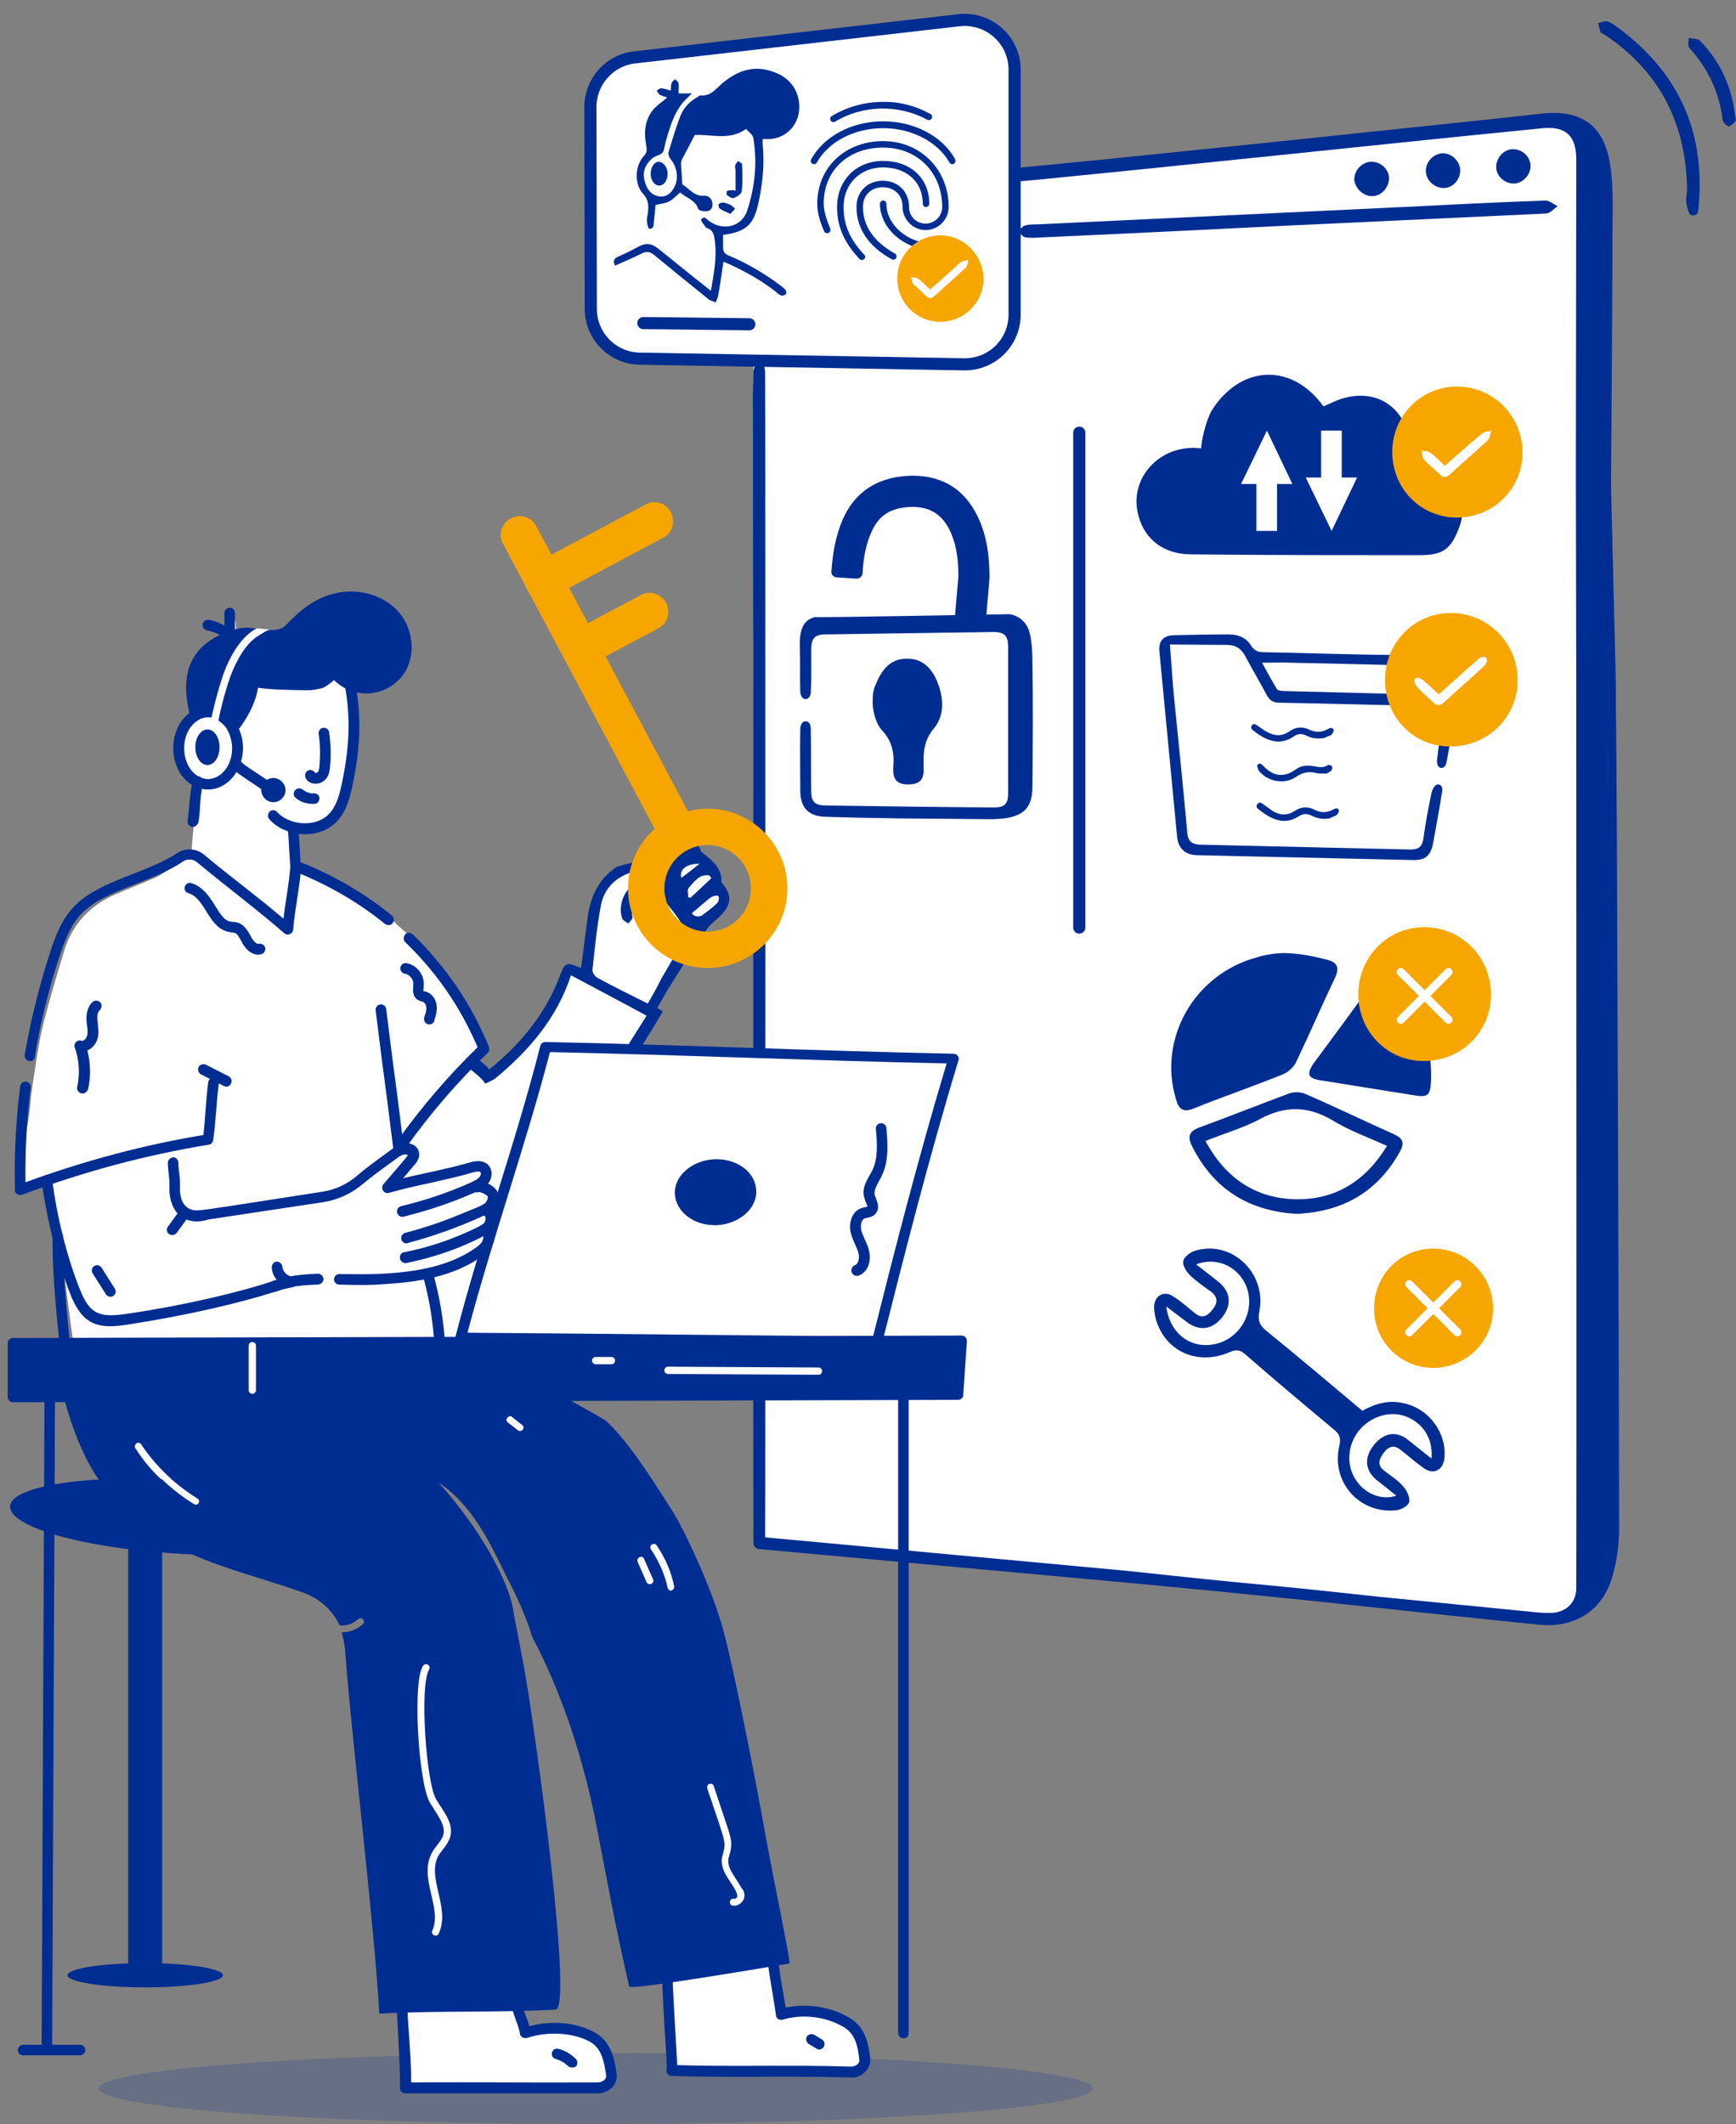 <?xml version="1.0" encoding="UTF-8"?>
<!-- Generator: Adobe Illustrator 27.4.0, SVG Export Plug-In . SVG Version: 6.00 Build 0)  -->
<svg xmlns="http://www.w3.org/2000/svg" xmlns:xlink="http://www.w3.org/1999/xlink" version="1.1" id="Ebene_1" x="0px" y="0px" viewBox="0 0 429.3 525.3" style="enable-background:new 0 0 429.3 525.3;" xml:space="preserve">
<rect x="0" y="0" width="429.3" height="525.3" fill="#808080" stroke="none"/>
<style type="text/css">
	.st0{fill:#FFFFFF;}
	.st1{fill:#002D91;}
	.st2{fill:#FFFFFF;stroke:#002D91;stroke-width:3;stroke-miterlimit:10;}
	.st3{opacity:0.2;}
	.st4{fill:none;stroke:#002D91;stroke-width:3;stroke-linecap:round;stroke-linejoin:round;}
	.st5{fill:#F7A600;}
	.st6{fill:none;stroke:#FFFFFF;stroke-width:2;stroke-linecap:round;stroke-miterlimit:10;}
	.st7{fill:none;stroke:#F7A600;stroke-width:9;stroke-miterlimit:10;}
</style>
<g>
	<g id="Figur">
		<path class="st0" d="M382.7,400.7l-192.3-18.1c-2.4-0.2-4.1-2.2-4.1-4.6V49l195.6-19.7c6-0.6,11.2,4.1,11.2,10.1l-1,352.8    C392.1,397.2,387.7,401.1,382.7,400.7L382.7,400.7z"></path>
		<path class="st1" d="M186.3,103.5c0-5.5-0.1-5.2,0.1-10.7c0-0.9-0.1-2.8,1.5-2.8c1.4,0,1.3,1.8,1.3,2.7    c0.1,11.1,0.1,276.8,0,287.9c0,0.9-0.1,2-1.5,2c-1.1,0-1.3-1-1.4-2C186.2,375.1,186.3,108.9,186.3,103.5L186.3,103.5L186.3,103.5z    "></path>
		<path class="st0" d="M317.1,38.3c-20.4,2.1-40.7,4.2-61.1,6.2c-1.1,0.1-2.3,0.3-3.7,0.5 M275.6,391c-1-0.1-1.9-1.3-2.9-2    c1.1-0.4,2.3-1.3,3.4-1.1c24.7,2.7-12.3-1.2,12.4,1.4c24.5,2.6,28,3.1,52.5,5.5c12.5,1.2,25,2.5,37.5,3.7c1.5,0.2,3.1,0.3,4.6,0.3    "></path>
		<path class="st1" d="M187.7,383.1c-2.1-0.3-1.7-3.2,0.4-3c0.1,0,89.6,8.3,90.7,8.4c15.8,1.7,25.4,2.7,34.3,3.5    c11.5,1.1,14.8,1.5,27.9,2.9c12.5,1.2,25,2.5,37.5,3.7c1.5,0.2,3.1,0.3,4.6,0.3c3.8,0.1,6.7-2.3,6.7-6.1c0.1-19,0-203.5,0-222.5    l-0.1-52.4c0-26.2,0.1-52.4,0.1-78.5c0-5.7-2.5-8.2-8.2-7.7c-21.5,2.1-43,4.4-64.5,6.6c-20.4,2.1-40.7,4.2-61.1,6.2    c-1.1,0.1-66.4,5.9-67.8,6.1l-1.3-2.9c6.9-0.7,78.8-7.5,85.4-8.2c22.2-2.3,44.4-4.5,66.6-6.9c14.1-1.5,28.2-2.9,42.3-4.5    c9.9-1.1,15.6,3,17,12.8c0.5,3.2,0.6,6.5,0.6,9.8c-0.1,22.1-0.2,44.2-0.4,66.4c0,1.1,0,2.3,0,3.6l1.2,48.8c0,2.2,0,4,0,5.8    c0.3,12.3,0.8,189.9,0.8,202.2c0,4.3-0.5,8.7-1.8,12.8c-2.5,8.3-9.5,12.4-18.1,11.5c-32.7-3.3-44.4-4.8-77-8    c-1.6-0.2-3.2-0.3-5-0.5l-17.8-1.7"></path>
		<path class="st2" d="M156.9,14.2L237.2,5c7.3-0.8,13.7,4.9,13.7,12.2v60.6c0,6.9-5.6,12.4-12.5,12.3l-80.2-1.4    c-6.7-0.1-12.1-5.6-12.1-12.3L146,26.5C146,20.2,150.7,14.9,156.9,14.2L156.9,14.2z"></path>
		<g class="st3">
			<ellipse class="st1" cx="147.3" cy="516.5" rx="122.9" ry="8.8"></ellipse>
		</g>
		<path class="st1" d="M189.2,159c0,0.9-0.1,2.8-1.5,2.8s-1.3-2-1.4-2.9c-0.1-5.5-0.1-49.9-0.1-55.3h0c0-5.5-0.1-5.2,0.1-10.7    c0-0.9-0.1-2.8,1.5-2.8"></path>
		<path class="st1" d="M318.4,55.8c-20.1,1-40.3,2-60.5,2.9c-1.5,0.1-2.9,0.2-4.3,0c-0.6-0.1-1.4-0.9-1.5-1.4c0-0.5,0.7-1.3,1.3-1.5    c0.9-0.3,1.9-0.3,2.9-0.3c30.2-1.4,60.4-2.9,90.6-4.3c11.8-0.6,23.5-1.2,35.3-1.6c1,0,2,0.9,3,1.4c-0.9,0.6-1.8,1.7-2.8,1.8    C361,53.8,339.7,54.8,318.4,55.8C318.4,55.8,318.4,55.8,318.4,55.8L318.4,55.8z"></path>
		<path class="st1" d="M417.2,46.6c-0.3-16-6.7-28.8-20.2-37.9c-0.4-0.3-1-0.4-1.2-0.8c-0.3-0.7-0.4-1.5-0.6-2.2    c0.8-0.1,1.6-0.6,2.3-0.4c1,0.3,1.9,1,2.7,1.6c14.7,10.9,21.4,25.3,19.9,43.6c-0.1,1.3,0.1,3.1-1.9,2.7c-0.6-0.1-1-2-1.2-3.2    C416.9,48.9,417.2,47.7,417.2,46.6L417.2,46.6z"></path>
		<path class="st1" d="M429.3,29.8c-0.4,0.4-1,1.3-1.7,1.4c-0.5,0.1-1.5-0.9-1.6-1.5c-0.8-6.8-3.6-12.7-8.2-17.8    c-0.5-0.5-0.2-1.6-0.2-2.5c0.9,0.2,2.2,0.1,2.7,0.6c4.6,4.6,7.4,10.3,8.5,16.7C428.9,27.6,429.1,28.5,429.3,29.8L429.3,29.8z"></path>
		<path class="st1" d="M339.2,40c2.3,0,4.3,1.9,4.3,4.1c0,2.2-1.9,4.4-4.1,4.4c-2.3,0.1-4.5-2.1-4.5-4.3C335,41.9,337,40,339.2,40    L339.2,40z"></path>
		<path class="st1" d="M361.1,42.2c0,2.3-1.9,4.3-4.1,4.3c-2.3,0-4.3-1.9-4.4-4.1c-0.1-2.4,2-4.5,4.3-4.5    C359.2,38,361.1,40,361.1,42.2L361.1,42.2z"></path>
		<path class="st1" d="M374.4,45.4c-2.3,0-4.4-1.8-4.4-4.1c0-2.3,1.9-4.4,4.1-4.4c2.4,0,4.3,1.8,4.4,4.1    C378.5,43.3,376.6,45.3,374.4,45.4L374.4,45.4z"></path>
		<path class="st1" d="M297,110.9c0.2-2.2,1.1-6.5,2.6-9.3c6.8-10.9,19-12.1,27-2c0.2,0.3,0.4,0.5,0.7,0.9c1.4-0.6,2.8-1.3,4.2-1.8    c8-2.6,14.7,1,17,9.1c0.5,1.6,1.1,2.3,2.8,2.7c7.8,1.9,12.5,11.9,9.6,19.8c-2.1,5.6-4,7-10,7c-18.8,0-37.6,0-56.3-0.2    c-6.7,0-11.4-3.6-13-9.3C278.8,118.4,286.9,109.6,297,110.9L297,110.9z"></path>
		<g>
			<path class="st1" d="M165.1,43c0,1.6-0.9,2.9-2.1,2.9c-1.1,0-2.1-1.3-2.1-2.9c0-1.6,0.9-3,2-3C164.1,40.1,165.1,41.4,165.1,43z"></path>
			<g>
				<path class="st1" d="M152.8,63.5c1.6-0.7,3.3-1.5,4.9-2.4c2-1.1,3.3-1,5.1,0.4c4,3.2,8,6.5,12.1,9.7c0.2,0.2,0.5,0.4,0.9,0.7      c0.7-4.1,1.5-8,1-12.1c-0.2-1.5-0.3-2.9-2-3.4c-0.1,0-0.2-0.1-0.3-0.2c-0.4-0.7-1.3-1.6-1.1-1.9c0.8-1.1,1.4,0,2,0.4      c3.5,2.5,8.1,1.4,9.4-2.7c1.9-5.8,2.5-11.8,1.5-17.8c-0.1-0.9-1.2-1.6-1.8-2.3c-4.3,3-8.7,1.2-12.7,1.5      c-1.1,2.1-2.1,4.1-3.2,6.1c-0.1,0.3-0.2,0.7-0.2,1c0.1,1.5,0.2,3,0.3,4.6c0,0.2,0,0.5,0.2,0.6c1.6,1,2.7,2.8,5,2.7      c1.1-0.1,1.9,0.4,2.2,1.5c0.3,1.1-0.1,2.1-1.1,2.3c-0.7,0.2-2.2-0.1-2.3-0.5c-0.8-2.3-3.1-2.8-4.5-4.1c-1,0.8-1.7,1.7-2.7,2.2      c-1,0.5-2.1,0.6-3.4,0.9c-0.1,1.2-0.2,2.6-0.4,4c-0.1,0.8,0.1,1.9-1.1,1.9c-0.3,0-0.6-1.2-0.6-1.9c-0.1-0.6,0.1-1.3,0.2-1.9      c0.2-1.8,0.3-3.3-1.2-4.9c-2.2-2.4-2-6.9,0.2-9.3c0.8-0.8,0.8-1.6,0.6-2.6c-0.6-3.4-0.4-6.6,2.1-9.3c0.9-0.9,2-1.6,3.1-2.6      c-0.7-0.2-1.3-0.4-1.9-0.7c-0.3-0.2-0.5-0.7-0.7-1c0.4-0.2,0.8-0.6,1.1-0.6c0.8,0.1,1.5,0.4,2.4,0.6c0-0.7,0-1.3,0.2-1.9      c0.1-0.3,0.5-0.6,0.8-0.9c0.3,0.3,0.8,0.6,0.9,0.9c0.1,0.8,0,1.7,0,2.6h3.3c-0.8,0.8-1.4,1.4-2,2c-2.1,2.4-3.1,5.3-4,8.3      c-0.3,1-0.6,2-0.8,3.1c-0.2,1.1-0.5,1.6-1.8,2c-1,0.3-2,1.3-2.6,2.3c-1,1.6-0.8,3.4-0.1,5.1c0.6,1.5,1.8,2.6,3.5,2.7      c1.7,0.1,2.8-1,3.5-2.4c1.1-2.1,0.6-5-1-6.9c-0.3-0.4-0.6-1.1-0.5-1.6c0.9-3,1.8-6,2.9-8.9c0.8-2.1,2.3-3.7,4.3-4.8      c0.3-0.2,0.6-0.5,0.8-0.4c2.4,0.2,3.6-1.5,5.1-2.8c4.1-3.6,8.7-5,13.9-2.6c3.7,1.6,5.7,5.2,5.3,9.2c-0.4,3.9-3.5,6.9-7.5,7      c-0.5,0-1,0-1.5,0c0,0.4,0,0.9,0,1.2c0.5,4.9,0,9.7-1,14.4c-1.2,5.6-3,7.3-8.8,8.1c0,1,0,2.1,0,3.1s0.4,1.6,1.4,2      c4.8,2,9.1,4.6,13.2,7.7c0.3,0.3,0.7,0.5,0.9,0.9c0.2,0.3,0.2,0.8,0,1c-0.2,0.2-0.8,0.4-1.1,0.3c-0.5-0.2-1-0.6-1.4-1      c-3.9-3-8.2-5.4-12.9-7.4c-0.4,2.9-0.8,5.6-1.3,8.4c-0.1,0.6-0.4,1.1-0.6,1.7c-0.6-0.3-1.3-0.4-1.8-0.8c-4.5-3.6-9-7.3-13.5-11      c-0.9-0.7-1.7-0.9-2.8-0.4c-3.1,1.5-3.7,1.7-6.8,3.1C151.6,64.7,151.7,64,152.8,63.5L152.8,63.5z"></path>
				<path class="st1" d="M181.9,47.2c0-1.7,0-3.4,0-5c0-0.4-0.2-0.9-0.1-1.3c0.1-0.4,0.5-0.7,0.7-1.1c0.3,0.3,1,0.5,1,0.8      c0.1,2.3,0.2,4.6-0.1,6.8c-0.1,0.6-1.2,1.3-2,1.6c-0.4,0.1-1.2-0.4-1.7-0.8c-0.1-0.1,0-0.9,0.1-1c0.5-0.2,1.1-0.1,1.7-0.2      C181.6,47.1,181.8,47.2,181.9,47.2L181.9,47.2z"></path>
				<path class="st1" d="M180.6,52.9c-1-0.5-1.9-0.8-2.6-1.3c-0.2-0.1-0.4-0.9-0.3-1.1c0.3-0.3,0.8-0.4,1.2-0.4      c0.6,0.1,1.2,0.3,1.8,0.6c0.4,0.2,0.7,0.6,1.1,0.9C181.4,52.1,181,52.5,180.6,52.9L180.6,52.9z"></path>
			</g>
		</g>
		<g>
			<path class="st1" d="M249.4,151.9c1.4,0,4.2,1.2,5.1,4.2c0.7,2.3,0.8,5.5,0.8,7.8c0.2,10.4,0.1,20.7,0,31     c-0.1,4.8-2.1,6.8-6.9,7.5c-1.1,0.1-2.3,0.2-3.5,0.2c-7.6-0.1-15.2-0.1-22.9-0.2c-6-0.1-11.9-0.2-17.9-0.4     c-4.1-0.1-6.1-2.2-6.2-6.2c0-5.1-0.1-10.3,0-15.4c0-0.8,0.3-2,1.3-2c1.1,0,1.3,1.1,1.3,2c0.1,5,0,10.1,0.1,15.2     c0,2.7,0.9,3.6,3.6,3.6c13.8,0.2,27.7,0.4,41.5,0.5c2.8,0,3.6-0.9,3.6-3.5c0-12.1,0-24.2,0-36.3c0-2.6-0.9-3.6-3.6-3.6     c-13.8,0.2-27.7,0.4-41.5,0.6c-2.8,0-3.6,1-3.6,3.9c0,3.5,0.1,7-0.1,10.4c0,0.8-0.5,1.7-1.2,1.7c-1,0-1.3-0.9-1.4-1.8     c-0.1-3.6,0-7.1-0.1-10.7c-0.1-2.9,0-7,3.8-7.8C201.7,152.8,248,151.9,249.4,151.9L249.4,151.9z"></path>
			<path class="st1" d="M215.8,173.8c0,1.8,0.7,5.1,2.3,6.8c2.5,2.7,3.1,5.6,2.8,9c-0.2,2.8,0.6,4.5,3.9,4.4     c3.2-0.1,3.7-1.7,3.6-4.3c-0.1-3.4,0-6.5,2.5-9.5c2.7-3.2,2.5-7.4,1-11.3c-1.3-3.4-3.6-6-7.5-6c-4.2-0.1-6.4,2.8-7.8,6.3     C216,170.4,215.8,171.5,215.8,173.8L215.8,173.8z"></path>
		</g>
		<path class="st1" d="M242.3,154.9c0.8,0.1,1.4-0.5,1.5-1.3l0.9-10.7c0-6.5-1-11.2-3-15.3c-3.4-7-9.4-10.4-17.5-9.9    c-7.6,0.5-13,4.2-15.9,11c-1.8,4.3-2.4,8.5-2.7,12.6c-0.1,0.8,0.5,1.4,1.3,1.5l4.9,0.3c0.8,0,1.4-0.5,1.5-1.3    c0.2-3.5,0.7-6.8,2.1-10c1.8-4.2,4.6-6.1,9.3-6.4c4.8-0.3,8,1.5,10.1,5.6c1.5,3.1,2.2,6.5,2.2,11.6l-0.9,10.4    c-0.1,0.8,0.5,1.4,1.3,1.5L242.3,154.9L242.3,154.9z"></path>
		<path class="st0" d="M168.5,213.7c0.1,0.3,0.8,1.1,0.9,1.4c0,0-8.7,5.1-9.3,5.6c-0.2-0.5-0.4-1.9-0.6-2.4c0-0.1-0.1-0.2,0-0.3    c0-0.1,0.1-0.2,0.2-0.4c1.1-1.2,2.7-1.8,4.1-2.4C164.3,214.9,168.4,213.5,168.5,213.7L168.5,213.7z"></path>
		<path class="st0" d="M171,217.2c0.2,0.3,0.3,0.5,0.5,0.8c0,0-9.4,8.5-10.1,9.2c-0.2-0.5-1.2-1.6-1.4-2.2c0-0.1-0.1-0.2-0.1-0.4    c0-0.2,0.1-0.3,0.3-0.5c1.4-1.6,3.3-2.9,5.1-4C165.8,219.9,170.9,217.1,171,217.2L171,217.2z"></path>
		<path class="st0" d="M173.1,220.4c0.2,0.2,0.5,0.5,0.7,0.8c0,0-8.2,9.6-8.9,10.4c-0.3-0.5-0.7-1-1-1.5c-0.1-0.1-0.1-0.2-0.1-0.4    c0-0.2-0.4-0.7-0.3-0.9c1-1.9,3.1-3,4.6-4.5C168.6,223.9,173,220.3,173.1,220.4L173.1,220.4z"></path>
		<path class="st0" d="M174.9,226.1c0.2,0.2,0.5,0.5,0.7,0.7c0,0-6.9,8-7.4,8.7c-0.4-0.5-0.7-1-1.1-1.4c-0.1-0.1-0.1-0.2-0.2-0.3    c0-0.2,0-0.3,0.1-0.5c0.8-1.6,2.1-2.9,3.5-4.1C171,229,174.8,226,174.9,226.1L174.9,226.1z"></path>
		<path class="st1" d="M289.3,159.4c0.4,4.6,0.6,8.7,1,12.7c1.1,11.2,2.3,22.5,3.3,33.8c0.2,2.2,1.1,2.9,3.2,3    c17.3,0.4,34.6,0.8,52,1.2c2,0,2.9-0.7,3.2-2.7c0.5-3.8,1.2-7.5,2-11.3c0.2-0.8,0.8-2.2,1.7-2.1c1.3,0.2,1,1.7,0.8,2.5    c-0.6,4-1.4,8-2.1,12c-0.6,3.2-2,4.3-5.1,4.2c-17.8-0.4-35.6-0.8-53.4-1.2c-2.8-0.1-4.5-1.7-4.8-4.4c-1.5-15.4-2.9-30.7-4.4-46.1    c-0.2-2.5,1-3.8,3.5-3.9c4.5-0.1,9-0.2,13.6-0.2c2.4,0,4.4,0.8,5.6,2.8c0.8,1.2,1.7,1.6,3,1.6c11.9,0.2,23.7,0.7,35.6,0.7    c5.4,0,9,4.4,9,8.5c0,0.7,0.7,1.4,1,2.1c0.5,1.2,1.6,2.5,1.5,3.7c-0.3,4-1,7.9-1.7,11.8c-0.1,0.7-0.4,2-1.6,1.8    c-0.9-0.3-0.9-1.6-0.8-2.3c0.4-3.3,0.9-6.6,1.4-10c0.4-2.1-0.1-3-2.6-3c-12.6-0.2-25.1-0.6-37.7-0.8c-1.6,0-2.5-0.5-3.3-2    c-1.7-3.2-3.6-6.4-5.3-9.6c-1-1.8-2.3-2.7-4.5-2.7C298.9,159.5,294.3,159.4,289.3,159.4L289.3,159.4z M312.1,163.9    c1.3,2.4,2.4,4.4,3.6,6.4c0.2,0.4,1,0.6,1.6,0.6c11.9,0.3,23.7,0.6,35.5,0.9c1.6,0,1.8-0.8,1.6-2c-0.6-3.2-2.7-5.1-6.2-5.2    c-9.7-0.3-19.3-0.5-29-0.7C317,163.8,314.7,163.9,312.1,163.9L312.1,163.9z"></path>
		<path class="st1" d="M327.5,182.5c-1.6,0.3-3.1,0.1-4.5-0.6c-1.1-0.5-2-0.5-3,0.2c-2.9,2-5.7,1.5-8.5-0.3c-0.5-0.3-1-0.7-1.4-1    c-0.5-0.4-1-0.8-0.5-1.4c0.5-0.6,1-0.2,1.4,0.1c0.8,0.5,1.5,1.1,2.3,1.5c1.8,1,3.7,1.2,5.5-0.1c1.6-1.1,3.2-1.3,5.1-0.4    c1.5,0.7,3.1,0.6,4.5-0.2c0.5-0.3,1.1-0.5,1.4,0.2c0.1,0.3-0.3,1-0.6,1.3C328.7,182,328.1,182.2,327.5,182.5z"></path>
		<path class="st1" d="M328.8,202.4c-1.6,0.3-3.1,0-4.5-0.7c-1-0.5-2-0.5-3,0.1c-3,2-5.8,1.3-8.5-0.5c-0.5-0.3-0.9-0.7-1.4-1    c-0.5-0.4-1-0.8-0.4-1.5c0.5-0.6,1-0.2,1.4,0.1c0.7,0.5,1.5,1.1,2.2,1.6c1.8,1.1,3.6,1.3,5.5,0.1c1.6-1.1,3.3-1.2,5.1-0.3    c1.5,0.8,3,0.7,4.5-0.1c0.6-0.3,1.1-0.5,1.4,0.2c0.1,0.3-0.3,1-0.6,1.2C330,201.9,329.3,202.1,328.8,202.4L328.8,202.4z"></path>
		<path class="st1" d="M328.1,191.3c-0.8,0-1.7,0.1-2.5-0.1c-1.9-0.5-3.5-0.2-5.2,1c-2.8,1.9-7,1.1-9.1-1.6    c-0.2-0.3-0.4-0.9-0.4-1.3c0.2-0.6,0.9-0.6,1.5,0.1c2.4,2.6,5.1,3,8,0.9c1.4-1,2.9-1.1,4.5-0.8c1.2,0.2,2.4,0.5,3.5-0.3    c0.2-0.1,0.8,0.1,1,0.3c0.1,0.2,0.1,0.7-0.1,1C329,190.8,328.6,191,328.1,191.3L328.1,191.3z"></path>
		<line class="st4" x1="159.1" y1="79.9" x2="185.3" y2="80.2"></line>
		<line class="st4" x1="266.9" y1="107" x2="266.9" y2="229.4"></line>
		<path class="st1" d="M336.9,348.9c3.2-1.8,6.5-2.7,10.1-1.9c6.3,1.3,10.8,7.3,10.2,13.6c-0.3,3-2.7,4.2-5.1,2.5    c-2-1.4-3.8-3-5.7-4.5c-1.8-1.5-3.2-0.7-4.3,0.8c-1.1,1.5-1.6,3,0.3,4.4c1.6,1.2,3.3,2.3,4.6,3.8c0.9,1,1.7,2.7,1.5,3.8    c-0.2,1-2,2-3.2,2.1c-9.1,1-16.2-7-14.1-15.9c0.5-2,0-3-1.5-4.2c-7.3-6.1-14.6-12.2-21.8-18.5c-1.3-1.1-2.2-1.2-3.8-0.5    c-7.9,3.4-15.8-0.1-18.2-7.9c-0.3-1.1-0.5-2.3-0.5-3.4c0.1-2.7,2.5-4,4.7-2.5c1.9,1.2,3.6,2.7,5.3,4.1c1.9,1.6,3.3,0.7,4.5-0.9    c1.2-1.5,1.4-3-0.5-4.4c-1.8-1.3-3.7-2.6-5.3-4.2c-0.8-0.8-1.7-2.4-1.5-3.3c0.2-1,1.6-2.1,2.7-2.5c9.1-3,18.1,5.4,16.1,15.1    c-0.4,2.1,0.1,3.2,1.6,4.5C321,335.5,328.8,342.1,336.9,348.9L336.9,348.9z M295.8,312.7c1.9,1.5,3.8,2.9,5.5,4.3    c3,2.4,3.4,5.6,1,8.7c-2.5,3.2-5.7,3.6-8.9,1.2c-1.6-1.2-3.1-2.4-5-3.8c0.9,6.8,6.1,10.6,12.1,9.3s9.7-7.6,8-13.4    C306.9,313.6,301.2,310.6,295.8,312.7z M354,360.7c0.4-4.9-2-8.6-6.1-10.3s-9.1-0.1-12,3.6c-2.8,3.7-3,8.7-0.4,12.3    c2.3,3.3,6.4,4.8,9.8,3.6c-1.7-1.4-3.3-2.6-4.9-3.9c-2.9-2.4-3.1-5.6-0.6-8.7c2.5-3,5.5-3.5,8.4-1.2    C350.1,357.6,351.9,359.1,354,360.7L354,360.7z"></path>
		<circle class="st0" cx="361" cy="154.6" r="10"></circle>
		<g>
			<path class="st1" d="M317.3,235.7c4.6,0.1,7.3,0.8,10.7,1.6c2.6,0.6,3.4,1.9,2.1,4.6c-3.3,6.9-6.3,13.9-9.6,20.8     c-0.6,1.3-2.1,2.6-3.5,3.1c-7.2,2.9-14.5,5.4-21.7,8.3c-2.7,1.1-3.8,0.3-4.5-2.3c-4.5-14.9,4.5-30.8,19.9-35     C312.9,236.1,315.1,235.8,317.3,235.7L317.3,235.7z"></path>
			<path class="st1" d="M353.9,265.1c0,0.6,0,1.2,0,1.9c-0.2,4.1-0.7,4.5-4.7,3.8c-7.5-1.2-15-2.4-22.5-3.6     c-3.3-0.5-3.7-1.5-1.8-4.3c4.7-6.4,9.5-12.7,14-19.2c1.7-2.4,3.1-2.2,5-0.4C350.4,249.2,353.7,256.4,353.9,265.1L353.9,265.1z"></path>
			<path class="st1" d="M320.6,300.2c-11.6-0.7-20.3-5.9-25.7-16.5c-1.3-2.5-1-3.9,1.8-4.9c7.4-2.7,14.6-5.6,21.9-8.3     c1.2-0.5,2.9-0.5,4.1,0c7.4,3.2,14.6,6.7,22,10c2.2,1,2.7,2.1,1.5,4.3C340.7,294.7,332.2,299.7,320.6,300.2z M343,283.4     c-4.6-2.1-9.1-3.7-13.1-6.1c-6.2-3.8-12-4-18.4-0.5c-4.1,2.2-8.8,3.5-13.4,5.4c5,9.2,12.4,14.2,22.4,14.4     C330.2,296.7,337.6,292.2,343,283.4L343,283.4z"></path>
			<g>
				<circle class="st0" cx="351.6" cy="245.9" r="12.9"></circle>
				<path class="st5" d="M335.9,245.7c0.1-9.2,7.4-16.5,16.5-16.4c9.2,0.1,16.4,7.6,16.3,16.9c-0.1,9.1-7.5,16.3-16.7,16.2      C343,262.4,335.8,255,335.9,245.7L335.9,245.7z"></path>
			</g>
		</g>
		<g>
			<circle class="st0" cx="353.8" cy="323.5" r="11.5"></circle>
			<path class="st5" d="M339.8,323.4c0.1-8.2,6.6-14.7,14.8-14.6c8.2,0.1,14.7,6.8,14.6,15c-0.1,8.1-6.7,14.5-14.9,14.5     C346.1,338.2,339.7,331.6,339.8,323.4L339.8,323.4z"></path>
		</g>
		<g>
			<circle class="st0" cx="358.2" cy="168.2" r="12.9"></circle>
			<path class="st5" d="M342.5,168c0.1-9.2,7.4-16.5,16.5-16.4c9.1,0.1,16.4,7.6,16.3,16.8c-0.1,9.1-7.5,16.3-16.7,16.2     C349.6,184.7,342.4,177.3,342.5,168L342.5,168z M355.8,171.7c-1.4-1.2-2.5-2.4-3.8-3.4c-0.5-0.4-1.5-1-2.1-0.4     c-0.5,0.5,0.2,1.6,0.6,2.1c1.2,1.3,2.6,2.4,3.8,3.6c1,1,1.8,1,2.9,0c3.1-2.9,6.3-5.6,9.4-8.5c0.6-0.5,1.6-1.6,0.9-2.4     c-0.8-0.8-1.9,0.3-2.5,0.8C362,166.1,359,168.9,355.8,171.7L355.8,171.7z"></path>
		</g>
		<g>
			<circle class="st0" cx="359.6" cy="111.8" r="12.7"></circle>
			<path class="st5" d="M344.3,111.6c0.1-9,7.3-16.1,16.2-16c9,0.1,16.1,7.5,16,16.5c-0.1,8.9-7.3,16-16.4,15.9     C351.2,127.9,344.2,120.7,344.3,111.6L344.3,111.6z M357.3,115.2c-1.3-1.2-2.4-2.4-3.7-3.3c-0.5-0.4-1.4-0.3-2.1-0.4     c0.2,0.7,0.2,1.6,0.6,2.1c1.1,1.3,2.5,2.3,3.8,3.6c1,1,1.8,1,2.8,0c3-2.8,6.2-5.5,9.2-8.3c0.5-0.5,0.6-1.6,0.9-2.4     c-0.8,0.2-1.8,0.3-2.4,0.8C363.3,109.8,360.4,112.5,357.3,115.2z"></path>
		</g>
		<g>
			<path class="st1" d="M230.6,60.2c-6.1,0-11.4-4.6-11.4-9.8c0-0.5-0.4-0.8-0.8-0.8s-0.8,0.4-0.8,0.8c0,6.1,6.1,11.4,13,11.4     c0.5,0,0.8-0.4,0.8-0.8S231,60.2,230.6,60.2L230.6,60.2z"></path>
			<path class="st1" d="M206.1,30.2c0.1,0,0.3,0,0.4-0.1c6.9-4.2,15.8-4.3,22.8-0.5c0.4,0.2,0.9,0.1,1.1-0.3     c0.2-0.4,0.1-0.9-0.3-1.1c-3.6-2-7.7-3.1-11.8-3c-4.4,0-8.8,1.2-12.6,3.5c-0.4,0.2-0.5,0.7-0.3,1.1     C205.6,30.1,205.9,30.2,206.1,30.2L206.1,30.2z"></path>
			<path class="st1" d="M236.2,39.4c-3.1-5.7-10.1-9.4-17.8-9.4s-14.7,3.7-17.8,9.4c-0.2,0.4-0.1,0.9,0.3,1.1     c0.4,0.2,0.9,0.1,1.1-0.3c2.9-5.2,9.3-8.5,16.4-8.5s13.5,3.4,16.4,8.5c0.1,0.3,0.4,0.4,0.7,0.4c0.1,0,0.3,0,0.4-0.1     C236.2,40.3,236.4,39.8,236.2,39.4L236.2,39.4z"></path>
			<path class="st1" d="M208.6,51.2c0-5.7,4.1-9.8,9.8-9.8s9.8,3.5,9.8,9c0,0.5,0.4,0.8,0.8,0.8s0.8-0.4,0.8-0.8     c0-6.3-4.6-10.6-11.4-10.6s-11.4,4.9-11.4,11.4c0,4.8,1.7,8.7,5.5,12.8c0.2,0.2,0.4,0.3,0.6,0.3c0.2,0,0.4-0.1,0.6-0.2     c0.3-0.3,0.4-0.8,0-1.1C210.1,59.1,208.6,55.5,208.6,51.2L208.6,51.2z"></path>
			<path class="st1" d="M218.4,34.9c-9.4,0-16.3,6.5-16.3,15.5c0,2.4,0.8,4.7,1.7,6.8c0.2,0.4,0.6,0.6,1.1,0.4     c0.4-0.2,0.6-0.6,0.4-1.1c-0.8-2-1.6-4.1-1.6-6.2c0-8.1,6-13.8,14.7-13.8S233,42.9,233,51.2c0,2.2-1.8,4.1-4.1,4.1     s-4.1-1.8-4.1-4.1c0-3.8-2.7-6.5-6.5-6.5s-6.5,2.7-6.5,6.5c0,5.3,3,9.8,8.7,12.9c0.1,0.1,0.3,0.1,0.4,0.1c0.3,0,0.6-0.1,0.7-0.4     c0.2-0.4,0.1-0.9-0.3-1.1c-5.2-2.9-7.9-6.8-7.9-11.5c0-3.4,2.5-4.9,4.9-4.9s4.9,1.5,4.9,4.9c0,3.1,2.6,5.7,5.7,5.7     s5.7-2.6,5.7-5.7C234.6,41.9,227.6,34.9,218.4,34.9L218.4,34.9z"></path>
		</g>
		<g>
			<line class="st6" x1="346.4" y1="240.4" x2="358.2" y2="252.2"></line>
			<line class="st6" x1="346.4" y1="252.2" x2="358.2" y2="240.4"></line>
		</g>
		<g>
			<line class="st6" x1="348.5" y1="317.6" x2="360.4" y2="329.5"></line>
			<line class="st6" x1="348.5" y1="329.5" x2="360.4" y2="317.6"></line>
		</g>
		<path class="st5" d="M221.9,68.8c0-5.9,4.8-10.6,10.7-10.6c5.9,0.1,10.6,4.9,10.6,10.9c-0.1,5.9-4.9,10.5-10.8,10.5    C226.5,79.5,221.8,74.7,221.9,68.8L221.9,68.8z M230,71.6c-1.1-1-2-2-3-2.7c-0.4-0.3-1.1-0.2-1.7-0.4c0.2,0.6,0.1,1.3,0.5,1.7    c1,1,2.1,1.9,3.1,2.9c0.8,0.9,1.5,0.8,2.3,0c2.5-2.3,5.1-4.5,7.6-6.9c0.5-0.4,0.5-1.3,0.7-1.9c-0.7,0.2-1.5,0.2-2,0.6    C235,67.2,232.6,69.3,230,71.6L230,71.6z"></path>
		<g>
			<polygon class="st0" points="306.9,119.7 319.6,119.7 313.3,106.5    "></polygon>
			<rect x="310.7" y="118.6" class="st0" width="5.1" height="12.7"></rect>
		</g>
		<g>
			<polygon class="st0" points="335.6,118.1 322.9,118.1 329.3,131.3    "></polygon>
			<rect x="326.7" y="106.5" class="st0" width="5.1" height="12.7"></rect>
		</g>
	</g>
	<g id="Ebene_5">
		<g>
			<path class="st0" d="M90.9,170.9c0,0.6-3.5-0.4-3.5-0.4l-1,23.9c-1.7,8.1-4.5,9.8-12.9,11.1c0,1.5,0.2,5.8,0.2,7.3     c-0.1,1.5,2.5,2.8,3.9,3.4c6.9,2.9,13.2,6.6,19.1,11.2c0.5,0.4,1.1,0.7,1.4,1.2l5,4.5c0.5,0.1,0.8,0.7,1.2,1.1     c7.2,7.2,10.7,13.7,14.9,23.1c0.7,1.5,0.6,2.6-0.7,3.6c-1.5,1.2,2.6,5,3,4.7c9.8-9.2,15.5-15.5,19.2-25.3     c2.5,0.6,4.1,1.6,4.2,0.2c0.3-5.2,1.8-20.6,6.4-23.6c0,0,3.5-2.4,5.3-2.3c0,0,6.5-1.7,12.8-4.9c1-0.3,6.9,3.8,9.5,11.5     c0.8,2.2-5.9,7.5-7.9,12.1c-0.7,1.5-1.5,2.4-2.5,3.6c-0.4,0.5-4.3,8-6.1,11.3l-3.4,5.4c-1,1.8-1.8,3.2-2.6,4.6     c0.2,0,0.4,0,0.6-0.1c0.3,1.3,0.4,1.8,0.4,1.8l76.1,2.1c3.1,0.1,2.4,0.3,1.6,3.3c-5.7,20.8-11.2,41.9-16.9,62.7     c-0.3,1-1.1,10.8-1.4,12l-0.5,4.5c-27.2,0-49.5,1.3-77.1,1.3l5.4,3c1.2,0.2,2.5,1,3.6,1.8c1,0.7,1.8,1.6,2.7,2.5     c0.6,0.5,1.2,1.1,1.8,1.7c0.1,0.1,1.6,3.1,2.5,4.2c13.3,17.4,22.4,36.9,26.5,58.4c4.1,22,8.5,43.9,12.8,65.9     c0,0.2,0.3,1.3,0.3,1.7c-0.8,0.2-2.2,0.6-3.3,0.9c0.5,3.3,1.4,9,1.9,12c3.6,0.3,5.7-0.8,8.9-0.3c6.6,1.2,11.2,3.6,11.9,10.1     c0.3,3-0.9,4.5-3.9,4.5c-14.3-0.1-28.7-0.2-43-0.3c-1.6,0-2.1-0.7-2.1-2.2c-0.3-6.6-0.7-13.2-1-20.1c-1.9,0.2-3.8,0.2-5.5,0.5     c-1.8,0.3-2.4-0.3-2.8-2c-2.4-12.2-4.9-24.3-7.4-36.5c-3.1-15.6-7.1-30.2-14.1-44.4c-1.8-3.7-4.2-8.7-5.5-12.6     c-3.1-9.1-7.9-16.8-14.6-23.9c-0.5-0.6-1.1-1.1-1.7-1.6c-0.1-0.1-4.5-3.7-5.2-4c0.8,1,3.4,5.2,3.9,5.8     c5.8,7.3,11.8,14.8,14.3,23.9c2,7.2,3.2,14.7,4.2,22.2c2.7,19.9,4.9,39.8,7.2,59.7c0.6,5,1.1,10.2,1.1,15.2c0,3.6,1,3.8-2.4,4     c-2,0.1-4,0.3-6,0.2c-0.3,0-0.6,0-0.7,0.2c-0.2,0.2-0.1,0.5-0.1,0.7c0.3,1.7,0.8,3.4,1.4,5.1c0,0.2,0.1,0.3,0.2,0.5     c0.2,0.2,0.4,0.2,0.6,0.2c1,0.1,2-0.2,3-0.3c2.2-0.3,4.5,0,6.8,0c2.1,0,4.5-0.1,6.2,1.2c0.8,0.6,1.4,1.4,1.9,2.2     c1.3,2.1,2,4.6,2,7.1c0,0.6,0,1.2-0.2,1.7c-0.6,1.6-2.4,1.4-3.8,1.4c-14.5,0-29,0-43.5,0c-3.1,0-3.1,0-3.2-3.1     c-0.2-5.4-0.5-10.9-0.7-16.4h-3.8c-3.1-31-6.1-61.8-9.2-92.8c1.8-0.8,4.7-0.9,5.1-3.9c-0.7,0.3-1.6-0.6-2.3-0.2     c-2.3,1.2-3.3,2.5-4.8,0.3c-2-2.9-4.6-4.9-7.9-6.1c-8.8-3-17.6-6.2-26.5-9c-2.4-0.8-5-0.6-7.8-0.8l-15.7-17.8     c-3.2-5.3-5.2-10.5-6.6-16.9l-2-17.6c-1.8-12.4-3.1-27.2-6.9-39.2c-1.4,0.5-2.8,1-4.2,1.5c-1.3,0.5-2.2,0-2.1-1.5     c0.3-8.1,2.3-13.7,2.8-21.8l1.3-8.7c0.6-3.6,1.2-7.2,2.2-10.7c1.4-5.4,3-10.7,4.6-16c2-6.7,6.3-11.4,12.7-14.2     c3.4-1.5,6.9-2.8,10.2-4.3c2.4-1.1,4.4-3.2,6.6-4.5l2.2-0.8c-0.4,0,0.4-6.7,0.4-7.8c0.1-0.9,0.9-1.8,1.1-2.7     c0.3-2.6,1-5.3-1.2-7.6c-3.3-3.5-5.3-10.4-0.7-16c1.1-1.3,1-2,0.8-3.5c-0.9-4.9,0.1-6.7,3.7-10.6c1.2-1.3,2.8-2.3,4.5-3.7     c-1-0.4-1.9-0.5-2.7-1c-0.5-0.3,2.4-1,2.1-1.6c0.6-0.3-0.6-1.6-0.1-1.6c1.1,0.1,0.8,1.3,2.1,1.7c0.1-1,0-1.9,0.2-2.8     c0.1-0.5-0.1-0.8,0.3-1.2c0.4,0.4,0.3,2.2,0.3,2.7c0,0.1-0.3-0.9,5.4-0.5c0.6,0.1,2.2,0.2,3,0.3l1.3,3.1c3.4,0.4,5.2-2.2,7.4-4.1     c5.9-5.2,12.5-7.2,20.1-3.8L90.9,170.9L90.9,170.9z"></path>
			<g>
				<path class="st1" d="M116.6,261.3c1.7,0.6,3.2,1.7,4.4,3.2c7.7-6.3,13.8-13.6,17.3-22.8c1.5-3.9,1.6-3.8,5.4-2.3      c0.5-4.1,1.1-8.3,1.6-12.4c0.7-5.1,2.6-9.6,7.2-12.6c0,0,3.5-1.2,5.3-1.1c0,0,0.8-1.9,7.1-5c1-0.3,1.9-0.6,2.8-0.9      c3.3-0.9,4.4-0.4,5.5,2.8c0.1,0.2,0.1,0.4,0.3,0.5c2.4,2,5.1,3.8,4.9,7.5c0,0.1,0.3,0.3,0.4,0.5c2.1,2.6,2.1,4.8-0.2,7.3      c-1.1,1.2-2.5,2.2-3.5,3.4c-0.4,0.5-4.7,6.8-6.6,10l-3.4,5.4c-1,1.8-1.8,3.1-2.6,4.5c0.2,0,1.2,0.8,1.4,0.8      c0,0.3-5.6,9.2-5.7,9.5l-3.1-0.8l4.8-7.6c-6.4-3.5-12-6.4-18.7-10c-3.5,10.7-10.5,18.7-18.7,25.5c0,0-0.4,0.3-1.6,0.9l-0.9,0.4      c-0.7-1.3-3.5-3.4-4.4-4.1 M160.2,248.2c-4.4-2.2-8.5-4.2-12.5-6.4c-0.6-0.3-1.2-1.3-1.2-1.9c0.6-5.4,1.1-10.7,2.1-16      c0.7-3.7,3.1-6.5,6.8-7.9c1-0.4,2.3-0.2,3.4-0.4c0.1,0.3,0.2,0.6,0.3,0.9c-1,0.9-1.9,1.8-2.9,2.6c-2.3,1.9-3.3,5.5-2.3,8.1      c0.2,0.5,1,0.8,1.5,1.2c0.3-0.5,0.8-1.1,1-1.6c0.1-0.7-0.1-1.5-0.1-2.2c2.7,5.4,5,11,7.3,16.5c0.1,0.3,0.1,0.7,0,1      C162.5,244.2,161.4,246.1,160.2,248.2L160.2,248.2z M175.4,216.5c0.2,0.2,0.4,0.5,0.5,0.7c-1.7,1.6-3.4,3.2-5.1,4.8      c-0.2,0-0.4-0.1-0.6-0.1c0-0.8-0.3-1.9,0.1-2.3C171.7,218.1,172.9,216.1,175.4,216.5z M173,213.6c-1.6,1.3-3,2.4-4.5,3.5      C167.9,215.1,169.7,213.6,173,213.6z"></path>
				<path class="st0" d="M160.2,248.2c-4.4-2.2-8.5-4.2-12.5-6.4c-0.6-0.3-1.2-1.3-1.2-1.9c0.6-5.4,1.1-10.7,2.1-16      c0.7-3.7,3.1-6.5,6.8-7.9c1-0.4,2.3-0.2,3.4-0.4c0.1,0.3,0.2,0.6,0.3,0.9c-1,0.9-1.9,1.8-2.9,2.6c-2.3,1.9-3.3,5.5-2.3,8.1      c0.2,0.5,1,0.8,1.5,1.2c0.3-0.5,1.1-1.1,1-1.6c-1-4,4.3-8.9,4.2-9.6c2.7,5.4,7,8.3,9.2,13.8c0.1,0.3-6.2,10.9-6.3,11.1      C162.5,244.2,161.4,246.1,160.2,248.2L160.2,248.2z"></path>
				<path class="st0" d="M171.1,225.8c1.1-0.8,3.9-3.4,4.9-4c0.4-0.2,1.6-0.5,1.7-0.1c0.2,0.4,0,1.4-0.4,1.7c-1.1,1.1-2.4,2-3.7,3      C172.7,226.9,171.4,226.6,171.1,225.8L171.1,225.8z"></path>
				<path class="st0" d="M175.4,216.5c0.2,0.2,0.4,0.5,0.5,0.7c-1.7,1.6-3.4,3.2-5.1,4.8c-0.2,0-0.4-0.1-0.6-0.1      c0-0.8-0.3-1.9,0.1-2.3C171.7,218.1,172.9,216.1,175.4,216.5z"></path>
				<path class="st0" d="M173,213.6c-1.6,1.3-3,2.4-4.5,3.5C167.9,215.1,169.7,213.6,173,213.6z"></path>
			</g>
			<g>
				<path class="st5" d="M126.3,128.2L126.3,128.2c2.3-1.2,5.1-0.4,6.3,1.9l38.3,72c1.2,2.3,0.4,5.1-1.9,6.3l0,0      c-2.3,1.2-5.1,0.4-6.3-1.9l-38.3-72C123.1,132.3,124,129.4,126.3,128.2z"></path>
				<path class="st5" d="M165.9,126.7L165.9,126.7c1.2,2.3,0.4,5.1-1.9,6.3l-27.4,14.6c-2.3,1.2-5.1,0.4-6.3-1.9l0,0      c-1.2-2.3-0.4-5.1,1.9-6.3l27.4-14.6C161.9,123.5,164.7,124.4,165.9,126.7z"></path>
				<path class="st5" d="M164.7,149.1L164.7,149.1c1.2,2.3,0.4,5.1-1.9,6.3l-17.1,9.1c-2.3,1.2-5.1,0.4-6.3-1.9l0,0      c-1.2-2.3-0.4-5.1,1.9-6.3l17.1-9.1C160.6,145.9,163.5,146.8,164.7,149.1z"></path>
				<ellipse class="st7" cx="175" cy="219.7" rx="15.2" ry="15.2"></ellipse>
			</g>
			<g>
				<path class="st1" d="M19.8,508.3H5.7c-0.7,0-1.3-0.6-1.3-1.3s0.6-1.3,1.3-1.3h14.1c0.7,0,1.3,0.6,1.3,1.3S20.5,508.3,19.8,508.3      z M31.7,379.6h8.4v107.6h-8.4V379.6z"></path>
				<path class="st1" d="M85.2,377.7c-0.3,4.7-16.8,7.5-37.7,6.7c-1.4,0-2.8-0.1-4.2-0.2c-22.9-1.4-41.1-6.6-40.8-11.7      c0.2-3.4,9.1-5.9,22.1-6.6c4.7-0.3,9.9-0.3,15.4-0.1c2.4,2.3,5.1,4.4,8,6.2c0.1,0.1,0.3,0.1,0.5,0.1c0.9,0,1.2-1.2,0.5-1.6      c-2.2-1.4-4.3-2.9-6.2-4.6c0.6,0,1.1,0.1,1.7,0.1C67.2,367.5,85.5,372.7,85.2,377.7L85.2,377.7z M107.3,348.4h2.6v0      c0,0.7-0.6,1.2-1.3,1.2c0,0-0.1,0-0.1,0C107.8,349.6,107.3,349.1,107.3,348.4L107.3,348.4L107.3,348.4z M110,346.6l-2.6,0      c0.7-13.3-0.4-22-2.6-30.3c-0.2-0.7,0.2-1.4,0.9-1.6s1.4,0.2,1.6,0.9C109.6,324.2,110.8,333.3,110,346.6L110,346.6z M98.6,285.7      c-0.7,0-1.2-0.5-1.3-1.2c-0.7-5.5-1.4-11.4-2.2-17.3c-0.8-5.9-1.5-11.8-2.2-17.3c-0.1-0.7,0.4-1.4,1.1-1.5s1.4,0.4,1.5,1.1l0,0      c0.7,5.5,1.4,11.4,2.2,17.3c0.8,5.9,1.5,11.8,2.2,17.3c0.1,0.7-0.4,1.4-1.1,1.5C98.7,285.7,98.6,285.7,98.6,285.7L98.6,285.7z"></path>
				<path class="st1" d="M99.6,283.9c-0.7,0-1.3-0.6-1.3-1.3c0-0.3,0.1-0.5,0.2-0.8c5.8-8.1,12.4-15.8,19.6-22.8      c-4.2-9.9-10.2-18.6-17.9-26c-0.5-0.5-0.5-1.3,0-1.9s1.3-0.5,1.9,0l0,0c8.1,7.9,14.5,17.2,18.8,27.8c0.2,0.5,0.1,1.1-0.3,1.5      c-7.4,7.1-14.1,14.9-19.9,23C100.4,283.7,100,283.9,99.6,283.9L99.6,283.9z"></path>
				<path class="st1" d="M105.8,253.3c-0.7-0.2-1.1-1-0.9-1.7l0,0c0.3-0.8,0.6-1.7,0.5-2.5c0-0.6-0.4-1.1-0.7-1.3      c-0.3-0.1-0.9-0.2-1.5-0.6c-1.4-1-1-2.7-1-3.8c0.1-1.2-0.9-2.4-2.1-2.6c-0.7-0.1-1.2-0.8-1.1-1.5c0.1-0.7,0.8-1.2,1.5-1.1      c2.5,0.4,4.4,2.8,4.3,5.3c0,0.6-0.1,1.3-0.1,1.6c0.2,0.1,0.5,0.1,0.8,0.2c1.4,0.5,2.4,1.9,2.5,3.6c0.1,1.3-0.3,2.5-0.6,3.5      C107.3,253.1,106.5,253.5,105.8,253.3L105.8,253.3L105.8,253.3z M19.3,347l-2.7,0c-1.7-11.5-3.7-29.4-3.6-41v-0.2      c0-0.7,0.6-1.3,1.3-1.3s1.3,0.6,1.3,1.3v0.2c-0.1,8.5,1,20.8,2.4,31.8C18.4,341.1,18.9,344.2,19.3,347L19.3,347L19.3,347z       M26.2,320.1l-3.3-5.2c-0.4-0.6-0.2-1.4,0.4-1.8c0.6-0.4,1.4-0.2,1.8,0.4c0,0,0,0,0,0l3.3,5.2c0.4,0.6,0.2,1.4-0.4,1.8      S26.6,320.7,26.2,320.1L26.2,320.1L26.2,320.1z"></path>
				<path class="st1" d="M95.2,228.5c-6.4-5.2-13.6-9.4-21.4-12.6c-0.7-0.3-1-1-0.8-1.7c0.3-0.7,1-1,1.7-0.8c0,0,0,0,0.1,0      c8.1,3.3,15.6,7.7,22.1,13c0.6,0.5,0.6,1.3,0.2,1.9S95.8,228.9,95.2,228.5L95.2,228.5L95.2,228.5z M100.5,307.5      c-0.7,0-1.3-0.6-1.3-1.3c0-0.6,0.4-1.1,1-1.3c8.8-2.3,14-4.8,17.8-6.3c0.7-0.3,1.6-0.7,2-1.1c0.5-0.5,0.7-1.2,0.6-1.6      c-0.2-0.4-1.6-1.1-2.2-1.1c-0.7,0.3-1.4,0-1.7-0.7c-0.3-0.6-0.1-1.3,0.5-1.7c0.7-0.4,1.6-0.4,2.8,0c1,0.4,2.7,1.3,3.1,2.6      c0.5,1.6-0.3,3.2-1.2,4.2c-0.9,1-2.5,1.5-3.5,2c-5.6,2.5-11.5,4.6-17.5,6.2C100.7,307.5,100.6,307.5,100.5,307.5L100.5,307.5      L100.5,307.5z M118.5,294.7L118.5,294.7L118.5,294.7z"></path>
				<path class="st1" d="M98.9,311.2c-0.1-0.7,0.3-1.4,1-1.5c6.2-1.2,12.3-3.3,18-6.1c0.6-0.3,1.8-0.9,2-1.4      c0.1-0.2,0.3-0.8,0.1-1.3c-0.1-0.1-0.1-0.2-0.4-0.3c-0.7-0.2-1.1-0.9-0.9-1.6c0.2-0.7,0.9-1.1,1.6-0.9l0,0c1,0.3,1.7,1,2.1,1.9      c0.5,1.2,0.2,2.7-0.3,3.6c-0.7,1.2-2.2,1.9-3.1,2.4c-5.9,3-12.2,5.1-18.7,6.4C99.7,312.4,99,311.9,98.9,311.2L98.9,311.2      L98.9,311.2L98.9,311.2z"></path>
				<path class="st1" d="M66.7,318.5c-0.2-0.7,0.1-1.4,0.8-1.7l0,0c1.7-0.6,3.8-1.1,4.1-1.1c2-0.4,4.3-0.6,7-0.7      c0.7,0,1.3,0.5,1.4,1.3c0,0.7-0.6,1.3-1.3,1.4c-4.6,0.1-6.5,0.6-6.8,0.7c-1.3,0.3-2.5,0.6-3.5,1      C67.7,319.6,66.9,319.2,66.7,318.5L66.7,318.5L66.7,318.5z M83.9,317.7c-0.7,0-1.3-0.6-1.3-1.3s0.6-1.3,1.3-1.3l1.9,0      c10.9,0.2,23.9-0.4,32.5-7c0.6-0.5,0.9-0.9,1.1-1.4c0.1-0.4,0.2-1.1,0.1-1.5c-0.6-0.4-0.8-1.2-0.4-1.8c0.3-0.5,0.9-0.7,1.5-0.6      c1.7,0.5,1.9,3,1.4,4.6c-0.3,1-1,1.9-2,2.7c-7.4,5.7-16.9,7-25.2,7.5C91.4,317.9,87.7,317.8,83.9,317.7L83.9,317.7L83.9,317.7z       M119.8,305.4L119.8,305.4L119.8,305.4z"></path>
				<path class="st1" d="M71.8,318.4c-2.5-0.3-4.5-2.5-4.6-5c0-0.7,0.5-1.3,1.2-1.4l0,0c0.7,0,1.3,0.5,1.4,1.2      c0.1,1.2,1.1,2.3,2.3,2.5c0.7,0.1,1.2,0.7,1.1,1.5S72.5,318.5,71.8,318.4L71.8,318.4L71.8,318.4z"></path>
				<path class="st1" d="M17.4,320.1c-3.2-8.1-5.9-18.8-7.1-28c-0.1-0.7,0.4-1.4,1.2-1.5c0.7-0.1,1.4,0.4,1.4,1.1      c1.1,8.9,3.7,19.4,6.9,27.3c2.5,6.2,4.9,6.9,11.8,5.9c13.4-2,27-5.1,36.3-8.2c0.7-0.2,1.4,0.2,1.7,0.8c0.2,0.7-0.1,1.4-0.8,1.7      c-9.4,3.1-23.1,6.2-36.7,8.3C24.1,328.9,20.4,327.6,17.4,320.1L17.4,320.1L17.4,320.1z M46.4,301.7c-3.5-1.2-4.6-4.9-4.5-8      c0.1-2.2-0.3-3.4-0.4-6.1c0-0.7,0.6-1.3,1.3-1.4h0c0.7,0,1.3,0.6,1.3,1.3c0.1,2.9,0.5,3.5,0.4,6.2c-0.1,2.1,0.6,4.7,2.7,5.4      c1.7,0.6,1.5,0.4,32.7-4.4c3.1-0.5,6.1-1.9,8.6-4.1c2.1-1.8,4.2-3.3,6.5-5c0.6-0.4,1.2-0.9,1.8-1.3c0.9-0.6,1.8-1.3,3-1.5      c1.4-0.3,3.2,0.3,3.7,1.8c0.6,1.6-0.6,3.1-1.2,3.7l-2.6,3.1c5.3-1.3,10.9-2.3,16.1-3.8c1-0.3,3.1-0.9,4.6,0.2      c1.5,1.2,1.5,3.4,0.3,4.9c-0.9,1.1-2.2,1.8-3.5,2.3c-5.6,2.5-11.4,4.4-17.4,5.9c-0.7,0.2-1.4-0.3-1.6-1c-0.2-0.7,0.3-1.4,1-1.6      c5.8-1.4,11.5-3.3,16.9-5.7c1.1-0.5,3-1.3,2.8-2.5c-0.1-0.7-1.8-0.2-2.5,0c-3.3,1-6.8,1.7-10.2,2.5c-3.3,0.7-6.8,1.5-10,2.4      c-1.2,0.4-2.2-1.1-1.4-2.1l5.3-6.2c0.7-0.8,0.7-1,0.7-1.1c-0.1,0-0.4-0.1-0.8-0.1c-0.6,0.1-1.3,0.5-1.9,1      c-2.9,2.1-5.6,4-8.1,6.1c-2.9,2.5-6.3,4.1-10,4.7l-28.5,4.3C49.9,302.1,48.1,302.3,46.4,301.7L46.4,301.7L46.4,301.7z"></path>
				<path class="st1" d="M3.7,294.2C3.5,285.7,3.9,277,5,268.6c0.1-0.7,0.8-1.2,1.5-1.1s1.2,0.8,1.1,1.5c-1,7.8-1.4,15.5-1.3,23.4      c14.7-5.4,29.5-9.3,44-11.7c0.5-4.3,0.6-8.7,1.2-13.1c0.1-0.7,0.8-1.2,1.5-1.1s1.2,0.8,1.1,1.5l0,0c-0.6,4.5-0.7,9.4-1.4,14      c-0.1,0.6-0.5,1-1.1,1.1c-15.3,2.5-30.8,6.6-46.2,12.4c-0.7,0.2-1.4-0.1-1.7-0.8C3.7,294.4,3.7,294.3,3.7,294.2L3.7,294.2      L3.7,294.2z M7.2,262.4c-0.7-0.1-1.2-0.8-1.1-1.5l0,0c1.5-8.6,3.6-17.1,6.3-25.4c1.3-4,2.9-8.3,6.2-11.6      c6.4-6.3,17.9-8,25.2-12.9c2-1.4,4.8-1.2,6.7,0.4c6.2,5.2,13.4,10.5,19.6,15.8c0.5-4.3,1.4-8.8,1.7-12.9v-0.1      c0-0.7,0.6-1.2,1.3-1.3c0.7,0,1.3,0.6,1.4,1.3c0,0.1,0,0.2,0,0.2c0,0,0-0.1,0-0.1c-0.2,2.6-0.6,5.3-1,7.9      c-0.4,2.6-0.8,5.2-1,7.7c-0.1,1.1-1.4,1.6-2.2,0.9c-6.5-5.7-14.7-11.8-21.5-17.5c-1-0.9-2.5-1-3.6-0.2      c-7.5,5.1-19,6.9-24.8,12.6c-2.9,2.9-4.3,6.8-5.6,10.5c-2.7,8.2-4.8,16.7-6.2,25.1C8.6,262.1,7.9,262.6,7.2,262.4L7.2,262.4      L7.2,262.4L7.2,262.4z M71.8,214.4L71.8,214.4L71.8,214.4z M71.8,214.3L71.8,214.3L71.8,214.3z M47.5,204.5      c-0.7-0.1-1.2-0.8-1.1-1.5c0.4-2.7,0.4-5.6,1.2-9.9c0.1-0.7,0.8-1.2,1.5-1.1c0.7,0.1,1.2,0.8,1.1,1.5l0,0      c-0.9,4.6-0.6,6.5-1.1,9.8C48.9,204,48.2,204.6,47.5,204.5L47.5,204.5L47.5,204.5z M66.6,202.6c-0.5-0.5-0.4-1.4,0.1-1.9      c0.5-0.5,1.4-0.4,1.8,0.1c2.9,3.2,8.9,3.8,12.2,1.1c2.2-1.8,3.1-4.7,3.7-7.5c2.1-9.6,2.3-17,0.9-24.7c-0.1-0.7,0.3-1.4,1.1-1.5      s1.4,0.3,1.5,1c1.5,8.1,1.3,15.8-0.9,25.8c-0.7,3.1-1.7,6.6-4.6,9C78,207.6,70.4,206.9,66.6,202.6L66.6,202.6L66.6,202.6z"></path>
				<path class="st1" d="M73.1,215.9c-0.7,0-1.3-0.5-1.3-1.2l-0.6-9.8c-0.1-0.7,0.5-1.4,1.2-1.4l0,0c0.7,0,1.4,0.5,1.4,1.2l0.6,9.8      C74.5,215.3,74,215.9,73.1,215.9C73.2,215.9,73.2,215.9,73.1,215.9z M56.1,158c-1.2-0.8-3.2-1.8-4.9-2.1      c-0.7-0.1-1.2-0.8-1.1-1.5c0.1-0.7,0.8-1.2,1.5-1.1c1.4,0.2,2.8,0.8,3.9,1.4v-3.1c0-0.7,0.6-1.3,1.3-1.3c0.7,0,1.3,0.6,1.3,1.3      v5.4c0,0.7-0.6,1.3-1.3,1.3C56.6,158.2,56.4,158.2,56.1,158L56.1,158L56.1,158z M75.5,192.2c-0.2-0.7,0.1-1.4,0.8-1.7      c0.6-0.2,1.3,0.1,1.6,0.6c0.9,0.2,1-0.7,1.1-1.6c0.2-2.7,0.2-5.4-0.2-8c-0.1-0.7,0.4-1.4,1.1-1.5s1.4,0.4,1.5,1.1c0,0,0,0,0,0      c0.4,2.9,0.5,5.8,0.2,8.7c-0.1,0.8-0.2,2.3-1.5,3.3C78.7,194.3,76.1,194,75.5,192.2L75.5,192.2L75.5,192.2z M73.1,197.3      c-0.6-0.5-0.6-1.3-0.1-1.9c0.5-0.5,1.3-0.6,1.9-0.1c0.8,0.6,1.7,1,2.7,0.9c0.8,0,1.4,0.5,1.4,1.2c0,0.7-0.5,1.4-1.2,1.4      C76,198.9,74.3,198.4,73.1,197.3L73.1,197.3L73.1,197.3z M20.1,270.4c-0.7-0.2-1.2-0.9-1-1.6l0,0c0.7-3.2,0.5-6.6-0.6-9.7      c-0.4-1,0.6-2.1,1.7-1.7c0.1,0,0.2,0.1,0.5-0.1c1.4-0.8,0.9-3,0.7-4.6c-0.2-2.7,0.7-4.2,1.5-4.9c0.6-0.5,1.4-0.4,1.9,0.1      s0.4,1.4-0.1,1.9c-0.9,0.8-0.6,2.5-0.5,3.5c0.1,1.1,0.3,2.4-0.1,3.6c-0.3,1.2-1.3,2.4-2.5,2.9c0.8,3.1,0.9,6.4,0.2,9.5      C21.5,270.1,20.8,270.6,20.1,270.4L20.1,270.4L20.1,270.4L20.1,270.4z M55.4,268.6l-5.7-2.9c-0.6-0.3-0.9-1.1-0.6-1.8      c0.3-0.6,1.1-0.9,1.8-0.6l0,0l5.7,2.9c0.6,0.4,0.9,1.1,0.5,1.8C56.8,268.7,56.1,268.9,55.4,268.6L55.4,268.6z M59.9,233.2      l-0.2-0.4c-1.1-2-1.3-2.1-2.4-2.2c-5.9-0.6-6.2-8.3-10.7-9.7c-0.7-0.2-1.1-0.9-0.9-1.6c0.2-0.7,0.9-1.1,1.6-0.9      c4,1.2,5.6,5.6,7.5,8c1.7,2.1,2.5,1.3,4,1.8c1.7,0.5,2.5,2.1,3.2,3.3l0.2,0.4c0.5,0.8,1.2,1.7,1.8,1.5c0.7-0.1,1.4,0.3,1.6,1      c0.1,0.7-0.3,1.4-1,1.6C62.6,236.5,60.9,235,59.9,233.2L59.9,233.2L59.9,233.2z M41.8,305.2c-0.6-0.4-0.7-1.2-0.3-1.8l2.4-3.3      c0.4-0.6,1.2-0.8,1.8-0.4c0.6,0.4,0.8,1.2,0.4,1.8c0,0,0,0,0,0.1l-2.4,3.3C43.2,305.5,42.4,305.6,41.8,305.2L41.8,305.2      L41.8,305.2z M100.2,517.7c-0.7,0-1.3-0.6-1.3-1.3c0,0,0,0,0,0c0.1-3.5-0.2-8.2-0.4-12.3c-0.2-3.6-0.4-7-0.4-9.3      c0-0.7,0.6-1.3,1.4-1.3c0.7,0,1.3,0.6,1.3,1.3l0,0c-0.1,2.2,0.1,5.5,0.4,9.1c0.2,3.6,0.5,7.7,0.5,11.1c16.8-0.1,29.8,0.1,46.1,0      c1.1,0,2.2-0.7,2.1-1.7c-0.5-3.4-1.1-6.8-4.1-8.4c-4.1-2.2-10.2-2.6-15.5-0.9c-0.7,0.2-1.4-0.2-1.7-0.8c0-0.1,0-0.1,0-0.2      c-0.5-2.7-1.7-4.4-2.2-7.5c-0.1-0.7,0.4-1.4,1.1-1.5c0.7-0.1,1.4,0.4,1.5,1.1c0.4,2.4,1.3,3.7,1.9,6c5.6-1.5,11.7-0.9,16.1,1.5      c4.4,2.4,5.1,7.4,5.5,10.4c0.3,2.5-1.9,4.7-4.7,4.7C147.6,517.7,97.2,517.7,100.2,517.7L100.2,517.7L100.2,517.7z"></path>
				<path class="st1" d="M140.5,511c-0.9-0.9-2-1.5-3.1-1.8c-0.7-0.2-1.1-0.9-0.9-1.6c0.2-0.7,0.9-1.1,1.6-0.9      c1.6,0.4,3.1,1.3,4.3,2.5c0.5,0.5,0.5,1.4,0,1.9C141.8,511.4,141,511.4,140.5,511L140.5,511L140.5,511z M210.3,513.8      c-15.9-0.5-28,0.1-44.2-0.4c-0.7,0-1.3-0.6-1.3-1.4c0-0.7,0.6-1.3,1.4-1.3c16.2,0.5,28.1-0.1,44.2,0.4c1.1,0,2.2-0.7,2.1-1.6      c-0.3-3-0.8-6.4-3.9-8.2c-4.4-2.6-10.1-3.3-15.1-1.8c-0.7,0.2-1.4-0.2-1.6-0.9c0-0.1,0-0.1,0-0.2c-0.4-3-1.5-8.9-1.9-12      c-0.1-0.7,0.4-1.4,1.1-1.5c0.7-0.1,1.4,0.4,1.5,1.1l0,0c0.3,2.6,1.2,7.4,1.7,10.5c5.3-1.1,11.2-0.2,15.7,2.5      c4,2.3,4.8,6.3,5.2,10.2c0.1,1.1-0.3,2.2-1.1,3C213.1,513.4,211.7,513.9,210.3,513.8L210.3,513.8L210.3,513.8z"></path>
				<path class="st1" d="M164.9,511.7c0-1.5-0.2-5-0.5-9.1c-0.4-6.8-0.8-14.6-0.7-16.5c0-0.7,0.7-1.3,1.4-1.2c0,0,0,0,0,0      c0.7,0,1.3,0.7,1.2,1.4l0,0c-0.2,2.7,1.1,21.6,1.2,25.4c0,0.7-0.6,1.3-1.3,1.3S164.9,512.4,164.9,511.7L164.9,511.7z M202,506.7      l-2-1.2c-0.6-0.4-0.8-1.2-0.5-1.8c0.4-0.6,1.2-0.8,1.8-0.5l2,1.2c0.6,0.4,0.8,1.2,0.4,1.8C203.4,506.8,202.6,507.1,202,506.7      L202,506.7z"></path>
				<path class="st1" d="M223.4,504.1c-0.7,0-1.3-0.6-1.3-1.3l0-157.4c0-0.7,0.6-1.3,1.3-1.3s1.3,0.6,1.3,1.3l0,157.4      C224.7,503.6,224.2,504.1,223.4,504.1L223.4,504.1z"></path>
				<path class="st1" d="M237.8,330.3L3.2,330.9c-0.7,0-1.3,0.6-1.3,1.3l0,13.3c0,0.7,0.6,1.3,1.3,1.3c0.2,0,174.8-0.4,233.7-0.6      c0.7,0,1.3-0.5,1.3-1.2l0.9-13.2C239.2,331,238.6,330.3,237.8,330.3L237.8,330.3z M62.4,344.7L62.4,344.7      c-0.5,0-0.9-0.4-0.9-0.9l0-11c0-0.5,0.4-0.9,0.9-0.9s0.9,0.4,0.9,0.9l0,11C63.3,344.3,62.9,344.7,62.4,344.7L62.4,344.7z       M151.2,337.4l-3.9,0c-0.5,0-0.9-0.4-0.9-0.9s0.4-0.9,0.9-0.9l3.9,0c0.5,0,0.9,0.4,0.9,0.9S151.7,337.4,151.2,337.4L151.2,337.4      z M202.4,340L202.4,340l-37.2-0.2c-0.5,0-0.9-0.4-0.9-0.9s0.4-0.9,0.9-0.9l37.2,0.2c0.5,0,0.9,0.4,0.9,0.9      C203.3,339.6,202.9,340,202.4,340L202.4,340L202.4,340z"></path>
				<path class="st1" d="M216.9,333.2c-32.5-0.2-70.7-0.7-103-0.9c-0.7,0-1.3-0.6-1.3-1.3c0-0.1,0-0.2,0-0.3      c6.3-24.5,14.8-47.6,21-72c0.1-0.6,0.7-1,1.3-1c34.3,0.7,66.6,2.2,100.9,2.9c0.7,0,1.3,0.6,1.3,1.3c0,0.1,0,0.2-0.1,0.4      c-7.4,24.4-13.5,48.6-18.9,70C217.9,333.2,216.8,333.2,216.9,333.2L216.9,333.2z M115.6,329.6c31.7,0.2,68.6,0.7,100.3,0.9      c5.2-20.7,11.1-43.9,18.2-67.5c-33.3-0.7-64.8-2.1-98.1-2.8C129.8,283.9,121.8,306.2,115.6,329.6L115.6,329.6z"></path>
				
					<ellipse transform="matrix(0.999 -5.477591e-02 5.477591e-02 0.999 -15.886 10.132)" class="st1" cx="176.9" cy="294.9" rx="8.7" ry="6.8"></ellipse>
				<path class="st1" d="M176.7,303c-5.2,0-9.5-3.3-9.8-7.6c-0.3-4.8,4.5-8.4,9.6-8.7c5.1-0.3,10.2,2.7,10.5,7.6      c0.3,4.8-4.5,8.4-9.6,8.7C177.1,303,176.9,303,176.7,303L176.7,303z M177.2,289.4c-0.2,0-0.4,0-0.5,0c-3.5,0.2-7.3,2.5-7.1,5.9      c0.2,3,3.6,5.3,7.7,5.1c3.5-0.2,7.3-2.5,7.1-5.9C184.1,291.3,180.5,289.4,177.2,289.4L177.2,289.4L177.2,289.4z M210.6,314.6      c-0.2-0.7,0.1-1.4,0.8-1.7l0,0c0.9-0.3,1.2-1.8,0.9-3c-0.4-1.5-1.5-3.2-1.9-5c-0.6-2.3,0.2-5.3,2.6-6.1c0.5-0.2,1.4-0.3,1.5-0.4      c0-0.3-0.6-1.5-0.8-2.3c-0.7-2.5,1-4.7,2-6.6c1.5-3.1,1.2-6.9,0.9-10.3c-0.1-0.7,0.5-1.4,1.2-1.4c0.7-0.1,1.4,0.5,1.4,1.2      c0.3,3.5,0.7,7.9-1.1,11.7c-0.8,1.7-2.1,3.4-1.8,4.8c0.3,1.1,1.6,3.1,0.2,4.7c-0.8,0.9-2,0.9-2.6,1.1c-0.9,0.3-1.2,1.8-0.9,3      c0.4,1.6,1.5,3.2,1.9,5c0.6,2.3-0.1,5.3-2.6,6.2C211.6,315.7,210.8,315.3,210.6,314.6L210.6,314.6L210.6,314.6z"></path>
				<path class="st1" d="M189,452.2c-1.7-9.6-7.3-38.6-10.1-48.9c-2.9-10.8-10-25.5-12.5-29.4c-6.6-10.5-11.3-17.5-16.4-22.4      c-0.7-0.6-7.5-4.3-9.9-5.7l-124.1,0.5c1.5,6,4.7,14.4,8.4,19.6c13.2,18.8,31.4,21.2,50.4,27.9c4.5,1.6,7.5,4.6,9.2,8.2      c0.1,0,0.2,0,0.2,0c1.6,0.1,3.2-0.5,4.4-1.6c0.4-0.3,0.9-0.3,1.2,0.1l0,0c0.3,0.4,0.3,0.9-0.1,1.2c-1.4,1.3-3.3,2-5.2,2      c0.4,1.3,0.6,2.6,0.8,3.9c1.5,21.1,7.3,68.4,8.5,90.4c15.3-0.8,28.4-0.2,43.6-1c4.3-0.2-4.6-66.5-7.8-84.6      c-0.6-3.3-2.7-13.9-2.8-14.8c-1.3-6.8-7.8-19.2-18.3-30.9c8.1,5.3,12.6,14.7,16.3,22.3c1,2.1,4.7,8.7,6.8,15.8      c7.4,14,12.9,30.6,16.2,48.2c2.5,13.1,4.7,24.9,7.8,38.3c0.2,1,36.6-5.2,39.6-5.7C195.7,485.6,191.3,465.2,189,452.2L189,452.2      L189,452.2z M48.4,372.2c-0.2,0-0.3,0-0.5-0.1c-2.9-1.8-5.6-3.9-8-6.2c-2.5-2.3-4.6-4.9-6.4-7.7c-0.3-0.4-0.1-1,0.2-1.2      c0.4-0.3,0.9-0.2,1.2,0.2c2.1,3.2,4.7,6.1,7.7,8.8c1.9,1.7,4,3.2,6.2,4.6C49.6,371,49.2,372.2,48.4,372.2L48.4,372.2L48.4,372.2      z M111.3,454.4c-0.6,1.8-1.9,3-2.8,4.4c-3.2,5.5,3,12.9,0,19.4c-0.1,0.3-0.5,0.5-0.8,0.5c-0.6,0-1.1-0.7-0.8-1.2      c2.6-5.8-3.7-13.3,0.1-19.6c0.9-1.5,2.2-2.7,2.6-4c0.6-2-0.7-4-2.1-6.2c-0.4-0.6-0.8-1.3-1.2-1.9c-3.2-5.6-4.7-36.6-0.5-34.1      c0.4,0.2,0.6,0.8,0.3,1.2c-2.4,4.1-0.7,27.8,1.7,32C109.4,447.7,112.4,450.9,111.3,454.4L111.3,454.4L111.3,454.4z M128.6,353.9      c-0.5,0-0.6-0.3-3-2.1c-0.4-0.3-0.5-0.8-0.1-1.2c0.3-0.4,0.9-0.5,1.2-0.1l2.4,1.9C129.8,352.9,129.4,353.9,128.6,353.9      L128.6,353.9L128.6,353.9z M160.7,391.8c-0.3,0-0.7-0.2-0.8-0.5l-2.2-5c-0.2-0.5,0-1,0.5-1.2c0.4-0.2,1,0,1.1,0.5l2.2,5      C161.8,391.1,161.3,391.8,160.7,391.8z M166,393.4c-0.4,0-0.8-0.3-0.9-0.7c-0.7-3.3-2.1-6.5-4.1-9.5c-0.3-0.4-0.2-1,0.2-1.2      c0.4-0.3,1-0.2,1.2,0.2c2.1,3.1,3.6,6.5,4.3,10.1c0.1,0.5-0.2,0.9-0.7,1C166.1,393.4,166.1,393.5,166,393.4L166,393.4L166,393.4      z M184,469.5c-0.3,0.9-1.3,1.8-2.4,1.8c-0.1,0-0.3,0-0.4,0c-0.5-0.1-0.8-0.5-0.7-1c0.1-0.5,0.5-0.8,1-0.7      c0.3,0.1,0.7-0.2,0.8-0.5c0.2-0.9-1-2.6-1.6-3.5c-1.2-1.8-2.4-3.6-2.2-5.8c0.1-1.1,0.5-1.7,0.6-2.7c0.3-1.9-0.2-2.9-4.2-14.8      c-0.1-0.5,0.1-1,0.5-1.1c0.5-0.2,1,0.1,1.1,0.5l3.4,10.2c0.9,2.8,1.3,4.2,0.5,6.8c-0.1,0.5-0.3,0.9-0.3,1.3      c-0.2,2.3,2,4.5,3.3,7C183.9,467.4,184.3,468.4,184,469.5L184,469.5L184,469.5z M11.6,507.2L11.6,507.2c-0.7,0-1.3-0.6-1.3-1.3      l0,0L11,345.8c0-0.7,0.6-1.3,1.3-1.3c0.7,0,1.3,0.6,1.3,1.3l0,0l-0.7,160.1C12.9,506.6,12.3,507.2,11.6,507.2L11.6,507.2z"></path>
				<ellipse class="st1" cx="35.9" cy="488.5" rx="19.2" ry="3"></ellipse>
				<path class="st1" d="M55.9,165c1.9-4.4,4.2-7.5,6.9-9.2c0.2-0.1,0.4-0.2,0.6-0.4c-1.6-0.2-3.2-0.3-4.6,0.1      c-4.6,1.1-8.2,3.3-10.3,6.2c-2.2,3-2.7,6.6-2.4,10.3c0.2,1.9,0.6,3.7,0.9,5.3c0.2,0.7,0.9,1.2,1.6,1c0.1,0,0.3-0.1,0.4-0.2      c0.8-0.5,1.6-0.7,2.5-0.7c0.3,0,0.6,0,0.8,0.1C52.9,174.5,54.5,168.4,55.9,165L55.9,165L55.9,165z"></path>
				<path class="st1" d="M98.8,151.6c-3.5-4.2-9.5-6.1-15.3-5c-5.6,1.1-9.5,4.5-12.9,8.1c-1,1-2.5,1.2-4.2,1.1      c-0.9,0.4-1.8,1-2.6,1.5c-2.4,1.5-4.4,4.3-6.2,8.4c-1.3,3-2.8,8.5-3.6,12.5c0.9,0.6,1.8,1.4,2.4,2.6c0.4,0.6,1.1,0.9,1.8,0.5      c0.2-0.1,0.3-0.2,0.4-0.4c2.4-3,4.6-6.9,5.2-10.8c3.7,0.5,7.3,0.5,10.8,0.6c1.7,0,1.9,0.2,5-0.5c0.5-0.1,1.9-1,3-2      c2,2,4.8,3.2,7.6,3.3c5.8,0.2,9-4,9.1-4.1C102.8,163.2,102.6,156.2,98.8,151.6L98.8,151.6L98.8,151.6z"></path>
				<path class="st1" d="M48.2,194.5c-6.8-3.2-7.2-14.6-0.7-18.6c0.6-0.4,1.4-0.1,1.8,0.5c0.4,0.6,0.2,1.4-0.4,1.8      c-4.7,2.9-4.4,11.6,0.5,14c3.8,1.8,8-1.8,8-7.1c0-1.5-0.4-3-1-4.3c-0.4-0.6-0.1-1.4,0.5-1.8c0.6-0.4,1.4-0.1,1.8,0.5      c0,0,0,0,0,0c0.9,1.6,1.4,3.6,1.4,5.5C60,192.4,53.8,197.2,48.2,194.5L48.2,194.5L48.2,194.5z"></path>
				<ellipse class="st1" cx="51.3" cy="184.8" rx="3" ry="4.4"></ellipse>
				<path class="st1" d="M66.9,196.4c-0.3,0-0.5-0.1-0.7-0.2c-6.6-4.4-7.8-5.1-9.1-6.6c-0.5-0.6-0.4-1.4,0.2-1.9s1.4-0.4,1.9,0.2      c0.8,1,2,1.8,3.1,2.5l5.4,3.6c0.6,0.4,0.8,1.2,0.4,1.8C67.8,196.1,67.4,196.4,66.9,196.4L66.9,196.4L66.9,196.4z"></path>
				<path class="st1" d="M67.6,198.4c-1.6,0-3-1.4-3-3s1.4-3,3-3s3,1.4,3,3S69.3,198.4,67.6,198.4z"></path>
				<path class="st1" d="M67.6,195c-0.2,0-0.4,0.1-0.4,0.3c0,0.2,0.1,0.4,0.3,0.4c0,0,0,0,0.1,0c0.2,0,0.4-0.2,0.3-0.4      C67.9,195.2,67.8,195.1,67.6,195L67.6,195L67.6,195z"></path>
			</g>
		</g>
	</g>
</g>
</svg>

